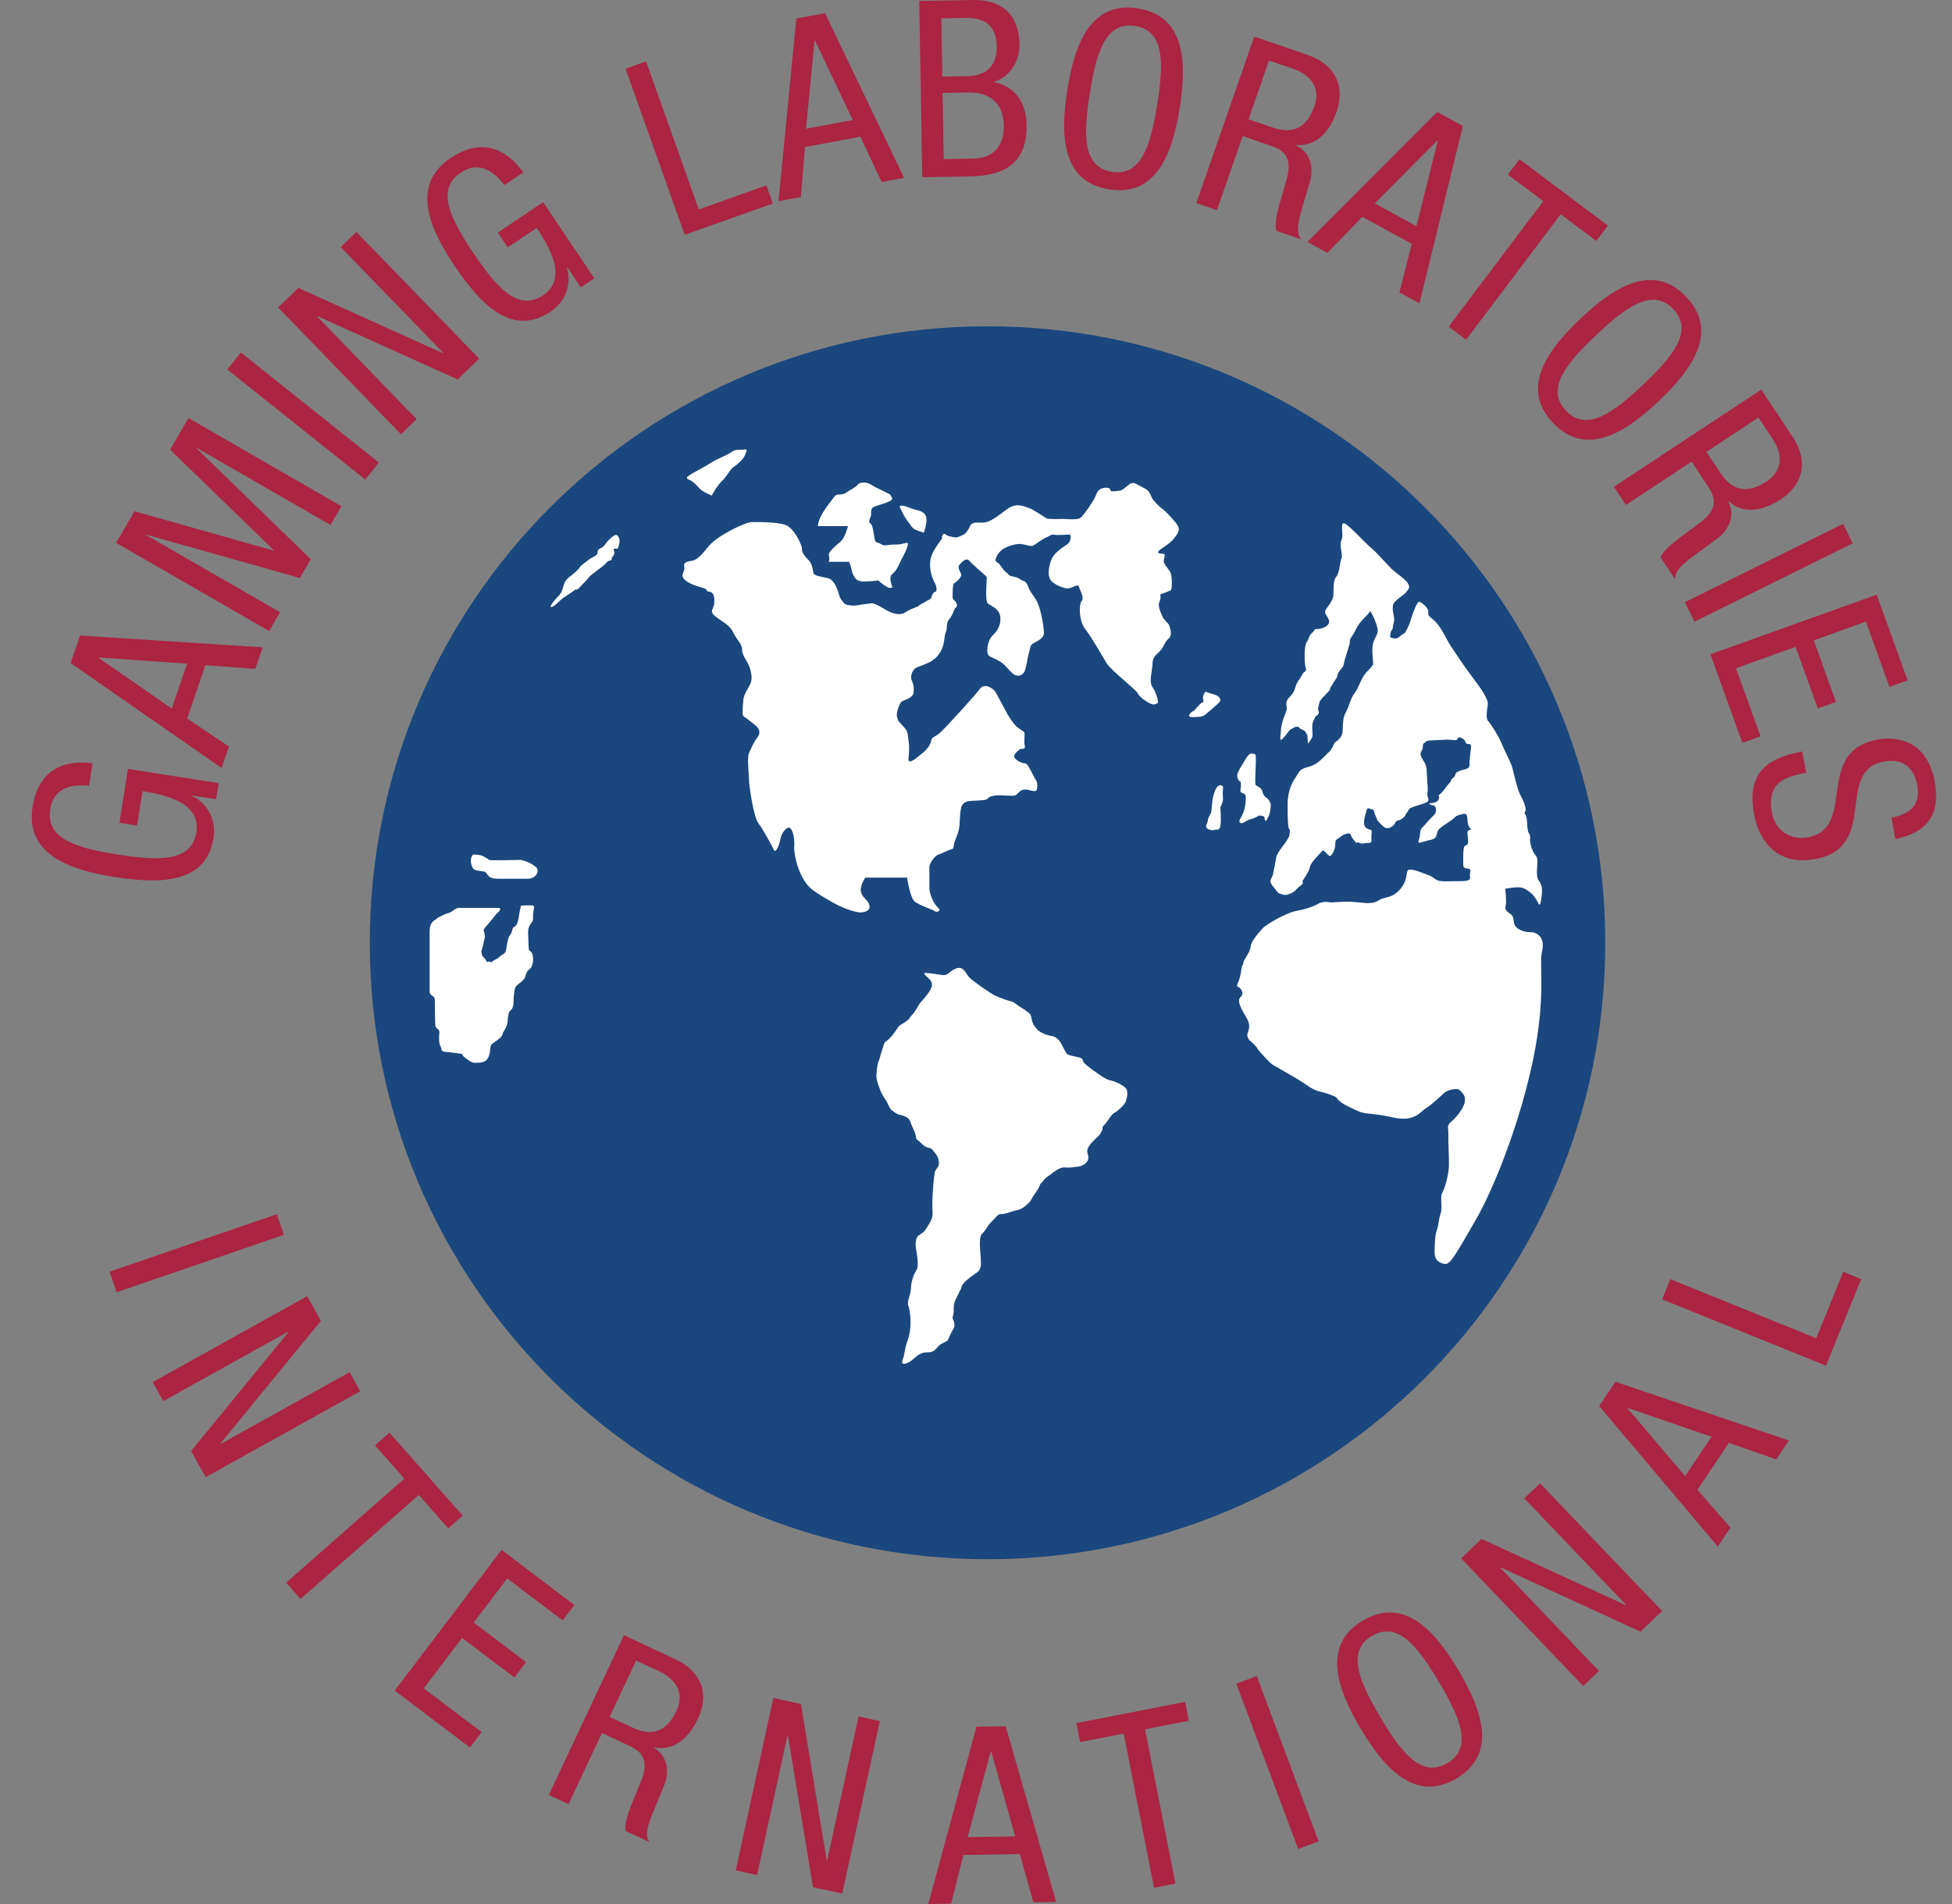<svg width="41" height="40" viewBox="0 0 41 40" fill="none" xmlns="http://www.w3.org/2000/svg">
<rect x="0" y="0" width="41" height="40" fill="#808080" stroke="none"/>
<path d="M20.742 32.756C27.908 32.756 33.717 26.958 33.717 19.806C33.717 12.653 27.908 6.855 20.742 6.855C13.576 6.855 7.767 12.653 7.767 19.806C7.767 26.958 13.576 32.756 20.742 32.756Z" fill="#1A477E"/>
<path d="M10.426 19.199C10.426 19.199 10.582 19.073 10.462 19.073C10.342 19.073 9.698 19.073 9.632 19.073C9.566 19.073 9.493 19.163 9.439 19.175C9.385 19.187 9.199 19.265 9.169 19.302C9.139 19.337 9.024 19.349 9.024 19.572C9.024 19.794 9.024 20.736 9.024 20.832C9.024 20.929 9.133 20.899 9.133 21.013C9.133 21.127 9.139 21.517 9.145 21.559C9.151 21.601 9.235 21.625 9.229 21.685C9.223 21.745 9.211 21.907 9.247 21.967C9.283 22.027 9.247 22.093 9.361 22.099C9.475 22.105 9.704 22.141 9.704 22.141C9.704 22.141 9.713 22.183 9.766 22.219C9.818 22.256 9.909 22.334 9.975 22.328C10.041 22.322 10.197 22.346 10.257 22.213C10.318 22.081 10.275 21.979 10.336 21.931C10.396 21.883 10.54 21.799 10.552 21.733C10.564 21.667 10.648 21.601 10.661 21.463C10.672 21.325 10.684 21.253 10.727 21.223C10.769 21.193 10.787 21.127 10.787 21.043C10.787 20.959 10.799 20.791 10.829 20.736C10.859 20.682 11.003 20.604 11.027 20.532C11.052 20.46 11.057 20.418 11.1 20.382C11.142 20.346 11.202 20.298 11.196 20.13C11.19 19.962 11.112 19.998 11.106 19.938C11.1 19.878 11.1 19.758 11.094 19.65C11.088 19.542 11.094 19.5 11.13 19.434C11.166 19.367 11.203 19.38 11.196 19.259C11.19 19.139 11.245 19.037 11.196 19.025C11.148 19.013 10.943 19.025 10.943 19.025C10.943 19.025 10.907 19.175 10.901 19.235C10.895 19.296 10.871 19.41 10.835 19.446C10.799 19.482 10.775 19.464 10.757 19.548C10.739 19.632 10.697 19.656 10.684 19.692C10.672 19.728 10.661 19.774 10.648 19.841C10.636 19.908 10.636 19.992 10.594 20.028C10.552 20.064 10.528 20.064 10.492 20.1C10.456 20.136 10.462 20.13 10.414 20.154C10.366 20.178 10.372 20.184 10.336 20.196C10.3 20.208 10.39 20.238 10.3 20.208C10.209 20.178 10.245 20.256 10.209 20.178C10.173 20.1 10.116 20.094 10.12 20.046C10.125 19.998 10.092 20.028 10.12 19.95C10.149 19.872 10.155 19.806 10.167 19.758C10.179 19.71 10.191 19.704 10.179 19.626C10.167 19.548 10.131 19.548 10.203 19.47C10.275 19.392 10.426 19.199 10.426 19.199Z" fill="white"/>
<path d="M10.185 18.311C10.27 18.389 10.245 18.461 10.474 18.461C10.703 18.461 11.003 18.461 11.094 18.461C11.184 18.461 11.28 18.395 11.292 18.311C11.304 18.227 11.244 18.209 11.19 18.167C11.136 18.125 10.985 18.065 10.925 18.065C10.865 18.065 10.293 18.083 10.275 18.065C10.257 18.047 10.164 17.993 10.12 17.975C10.077 17.957 9.975 17.951 9.951 17.951C9.927 17.951 9.89 17.999 9.89 18.077C9.89 18.155 9.921 18.245 9.963 18.269C10.005 18.293 10.185 18.311 10.185 18.311Z" fill="white"/>
<path d="M18.083 19.169C18.215 19.158 18.288 19.109 18.258 19.007C18.228 18.905 18.113 18.857 18.083 18.737C18.053 18.617 18.174 18.437 18.174 18.437H19.052C19.052 18.437 19.112 18.839 19.202 18.929C19.293 19.019 19.587 19.103 19.629 19.139C19.671 19.175 19.786 19.139 19.701 19.067C19.617 18.995 19.521 18.791 19.521 18.653C19.521 18.515 19.521 18.257 19.521 18.203C19.521 18.149 19.623 17.987 19.701 17.957C19.78 17.927 19.816 17.909 19.912 17.867C20.008 17.825 20.032 17.849 20.032 17.765C20.032 17.68 20.141 17.518 20.153 17.344C20.165 17.17 20.165 16.966 20.219 16.9C20.273 16.834 20.345 16.828 20.453 16.822C20.562 16.816 20.727 16.816 20.75 16.774C20.772 16.732 20.863 16.714 20.947 16.708C21.031 16.702 21.271 16.732 21.326 16.708C21.38 16.684 21.416 16.594 21.518 16.588C21.62 16.582 21.759 16.66 21.777 16.588C21.795 16.516 21.795 16.438 21.747 16.366C21.699 16.294 21.657 16.186 21.632 16.155C21.608 16.125 21.584 16.035 21.518 16.035C21.452 16.035 21.265 15.939 21.308 15.861C21.35 15.783 21.44 15.729 21.44 15.729C21.44 15.729 21.548 15.759 21.524 15.663C21.5 15.567 21.536 15.411 21.512 15.381C21.488 15.351 21.428 15.333 21.35 15.261C21.271 15.189 21.211 15.081 21.175 15.027C21.139 14.973 20.941 14.582 20.899 14.522C20.856 14.462 20.676 14.342 20.586 14.468C20.495 14.594 19.828 15.327 19.732 15.405C19.635 15.483 19.569 15.483 19.557 15.567C19.545 15.651 19.467 15.747 19.371 15.825C19.274 15.903 19.07 16.089 19.082 15.939C19.094 15.789 19.106 15.705 19.082 15.555C19.058 15.405 19.082 15.381 18.98 15.267C18.877 15.153 18.865 15.159 18.841 15.063C18.817 14.967 18.895 14.793 18.925 14.751C18.956 14.709 19.178 14.678 19.19 14.546C19.202 14.414 19.178 14.354 19.148 14.288C19.118 14.222 19.148 14.12 19.208 14.054C19.268 13.988 19.563 13.958 19.713 13.754C19.864 13.55 19.822 13.364 19.864 13.286C19.906 13.207 19.864 13.099 19.933 13.015C20.002 12.931 20.032 12.841 20.044 12.805C20.056 12.769 20.123 12.751 20.093 12.679C20.062 12.607 20.008 12.607 20.008 12.535C20.008 12.463 20.014 12.259 20.032 12.259C20.05 12.259 20.177 12.151 20.189 12.091C20.201 12.031 20.087 11.935 20.159 11.857C20.231 11.778 20.303 11.713 20.363 11.784C20.423 11.857 20.712 12.097 20.724 12.121C20.736 12.145 20.679 12.619 20.75 12.679C20.82 12.739 21.019 12.787 21.013 13.009C21.007 13.232 20.869 13.316 20.808 13.4C20.748 13.484 20.694 13.742 20.79 13.79C20.887 13.838 21.001 13.88 21.085 13.958C21.169 14.036 21.241 14.144 21.32 14.18C21.398 14.216 21.506 14.192 21.542 14.042C21.578 13.892 21.584 13.802 21.614 13.706C21.645 13.61 21.626 13.562 21.705 13.514C21.783 13.466 21.933 13.418 21.927 13.28C21.921 13.141 21.855 12.751 21.765 12.607C21.674 12.463 21.645 12.439 21.614 12.367C21.584 12.295 21.572 12.265 21.548 12.235C21.524 12.205 21.458 12.199 21.41 12.157C21.362 12.115 21.217 12.115 21.193 12.079C21.169 12.043 21.145 12.043 21.091 11.983C21.037 11.923 21.001 11.851 20.965 11.827C20.929 11.803 20.905 11.795 20.911 11.754C20.917 11.713 20.971 11.586 21.091 11.52C21.211 11.454 21.368 11.418 21.458 11.43C21.548 11.442 21.663 11.49 21.705 11.46C21.747 11.43 21.945 11.298 21.987 11.286C22.029 11.274 22.084 11.214 22.138 11.232C22.192 11.25 22.445 11.229 22.468 11.229C22.493 11.229 22.511 11.37 22.414 11.436C22.318 11.502 22.132 11.622 22.084 11.755C22.035 11.887 21.999 12.055 22.053 12.163C22.108 12.271 22.3 12.343 22.402 12.361C22.505 12.379 22.631 12.253 22.655 12.319C22.679 12.385 22.781 12.559 22.721 12.625C22.661 12.691 22.655 13.033 22.793 13.213C22.932 13.394 23.154 13.784 23.244 13.934C23.335 14.084 23.87 14.492 23.9 14.57C23.93 14.648 24.171 14.816 24.243 14.799C24.315 14.78 24.327 14.768 24.321 14.726C24.315 14.684 24.279 14.54 24.219 14.456C24.159 14.372 24.165 14.276 24.177 14.192C24.189 14.108 24.201 14.036 24.207 13.97C24.213 13.904 24.192 13.832 24.323 13.718C24.454 13.604 24.454 13.49 24.538 13.424C24.622 13.358 24.592 13.255 24.568 13.171C24.544 13.087 24.52 13.093 24.484 13.045C24.448 12.997 24.436 13.003 24.418 12.955C24.399 12.907 24.309 12.739 24.351 12.649C24.393 12.559 24.369 12.487 24.369 12.487C24.369 12.487 24.565 12.421 24.593 12.397C24.622 12.373 24.619 12.127 24.593 12.049C24.568 11.971 24.472 11.893 24.448 11.815C24.424 11.736 24.508 11.64 24.43 11.634C24.351 11.628 24.303 11.622 24.339 11.574C24.375 11.526 24.55 11.442 24.64 11.334C24.73 11.226 24.778 11.154 24.754 11.076C24.73 10.998 24.496 10.752 24.424 10.698C24.351 10.644 24.243 10.542 24.201 10.47C24.159 10.398 24.159 10.313 24.02 10.248C23.882 10.181 23.822 10.121 23.75 10.157C23.678 10.194 23.587 10.302 23.521 10.307C23.455 10.313 23.329 10.344 23.323 10.296C23.317 10.248 23.25 10.236 23.166 10.254C23.082 10.271 23.034 10.35 23.01 10.422C22.986 10.494 22.781 10.806 22.703 10.872C22.625 10.938 22.348 10.896 22.294 10.902C22.24 10.908 22.011 10.902 21.993 10.896C21.975 10.89 21.699 10.698 21.614 10.674C21.53 10.65 21.362 10.542 21.151 10.698C20.941 10.854 20.778 10.986 20.634 10.98C20.489 10.974 20.405 10.974 20.375 11.052C20.345 11.13 20.291 11.19 20.273 11.208C20.255 11.226 20.117 11.298 20.068 11.292C20.02 11.286 19.906 11.256 19.906 11.256C19.906 11.256 19.846 11.208 19.822 11.214C19.798 11.22 19.78 11.28 19.786 11.304C19.792 11.328 19.587 11.544 19.545 11.748C19.503 11.953 19.593 12.175 19.635 12.247C19.677 12.319 19.677 12.415 19.659 12.427C19.641 12.439 19.629 12.421 19.593 12.475C19.557 12.529 19.581 12.553 19.539 12.583C19.497 12.613 19.491 12.607 19.443 12.637C19.395 12.667 19.437 12.643 19.347 12.691C19.256 12.739 19.365 12.709 19.178 12.781C18.992 12.853 19.01 12.907 18.865 12.901C18.721 12.895 18.577 12.793 18.492 12.745C18.408 12.697 18.324 12.667 18.306 12.673C18.288 12.679 18.101 12.697 18.017 12.715C17.933 12.733 17.765 12.715 17.735 12.679C17.704 12.643 17.65 12.583 17.632 12.523C17.614 12.463 17.548 12.181 17.386 12.145C17.223 12.109 17.097 12.097 17.085 12.037C17.073 11.977 17.061 11.845 16.989 11.773C16.916 11.7 16.838 11.61 16.844 11.532C16.85 11.454 16.682 11.106 16.513 11.034C16.345 10.962 15.906 10.968 15.786 10.968C15.665 10.968 15.07 11.244 14.877 11.484C14.685 11.725 14.631 11.748 14.564 11.773C14.498 11.796 14.342 11.784 14.372 11.905C14.402 12.025 14.246 12.079 14.414 12.205C14.582 12.331 14.841 12.343 14.847 12.403C14.853 12.463 14.992 12.367 15.004 12.595C15.016 12.823 14.865 12.823 15.034 12.955C15.202 13.087 15.322 13.123 15.4 13.286C15.479 13.448 15.593 13.538 15.587 13.646C15.581 13.754 15.695 13.898 15.725 13.97C15.755 14.042 15.804 14.18 15.78 14.306C15.755 14.432 15.623 14.546 15.611 14.72C15.599 14.895 15.581 15.027 15.623 15.051C15.665 15.075 15.743 15.141 15.858 15.231C15.972 15.321 15.972 15.411 15.906 15.495C15.84 15.579 15.774 15.723 15.731 15.825C15.689 15.927 15.731 16.233 15.731 16.366C15.731 16.498 15.828 17.164 15.93 17.296C16.032 17.428 16.213 17.77 16.255 17.855C16.297 17.939 16.375 17.741 16.393 17.62C16.411 17.5 16.537 17.344 16.598 17.398C16.658 17.452 16.694 17.626 16.682 17.788C16.67 17.951 16.784 18.503 17.091 18.713C17.398 18.923 17.656 19.049 17.753 19.085C17.849 19.121 18.017 19.175 18.083 19.169Z" fill="white"/>
<path d="M18.745 12.331C18.745 12.331 18.649 12.127 18.745 12.055C18.841 11.983 18.883 11.851 18.938 11.748C18.992 11.646 19.052 11.526 19.064 11.466C19.076 11.406 19.082 11.388 18.98 11.418C18.877 11.448 18.805 11.436 18.724 11.442C18.643 11.448 18.571 11.478 18.504 11.43C18.438 11.382 18.384 11.43 18.366 11.298C18.348 11.166 18.33 11.082 18.312 11.034C18.294 10.986 18.222 10.998 18.276 10.884C18.33 10.77 18.252 10.692 18.366 10.644C18.48 10.596 18.799 10.53 18.733 10.452C18.667 10.374 18.787 10.428 18.511 10.296C18.234 10.164 18.312 10.172 18.216 10.147C18.119 10.121 18.035 10.151 18.017 10.181C17.999 10.211 17.921 10.259 17.855 10.296C17.789 10.332 17.759 10.374 17.68 10.386C17.602 10.398 17.578 10.362 17.506 10.458C17.434 10.554 17.331 10.68 17.259 10.812C17.187 10.944 17.169 11.052 17.187 11.052C17.205 11.052 17.813 11.052 17.813 11.052C17.813 11.052 17.747 11.28 17.68 11.352C17.614 11.424 17.386 11.58 17.41 11.671C17.434 11.761 17.404 11.803 17.404 11.803H17.831C17.831 11.803 17.849 11.827 17.873 11.905C17.897 11.983 17.885 12.037 17.963 12.145C18.041 12.253 18.222 12.205 18.252 12.211C18.282 12.217 18.444 12.193 18.444 12.193C18.444 12.193 18.547 12.283 18.631 12.331C18.715 12.379 18.745 12.331 18.745 12.331Z" fill="white"/>
<path d="M19.407 11.19C19.407 11.16 19.479 10.992 19.455 10.872C19.431 10.752 19.311 10.728 19.232 10.71C19.154 10.692 19.034 10.632 18.974 10.626C18.913 10.62 18.877 10.614 18.913 10.686C18.95 10.758 19.017 10.896 19.07 10.956C19.124 11.016 19.148 11.094 19.232 11.13C19.317 11.166 19.407 11.19 19.407 11.19Z" fill="white"/>
<path d="M14.949 10.41C14.949 10.41 15.058 10.206 15.166 10.103C15.274 10.001 15.322 9.869 15.413 9.809C15.503 9.749 15.623 9.629 15.635 9.587C15.647 9.545 15.731 9.425 15.635 9.443C15.539 9.461 15.467 9.425 15.364 9.497C15.262 9.569 15.058 9.641 14.949 9.713C14.841 9.785 14.564 9.929 14.51 9.965C14.456 10.001 14.384 10.043 14.462 10.073C14.54 10.103 14.619 10.175 14.685 10.254C14.751 10.332 14.949 10.41 14.949 10.41Z" fill="white"/>
<path d="M12.976 11.526C13 11.46 13.018 11.388 13.012 11.34C13.006 11.292 12.97 11.215 12.91 11.245C12.85 11.274 12.754 11.376 12.742 11.394C12.73 11.412 12.682 11.484 12.646 11.502C12.609 11.52 12.561 11.538 12.555 11.58C12.549 11.622 12.555 11.64 12.525 11.659C12.495 11.677 12.525 11.671 12.441 11.713C12.357 11.755 12.393 11.742 12.333 11.784C12.273 11.827 12.279 11.827 12.225 11.869C12.17 11.911 12.218 11.887 12.116 11.989C12.014 12.091 11.912 12.145 11.894 12.187C11.876 12.229 11.876 12.175 11.834 12.313C11.791 12.451 11.791 12.457 11.695 12.559C11.599 12.661 11.515 12.787 11.605 12.745C11.695 12.703 11.743 12.619 11.851 12.547C11.96 12.475 12.026 12.433 12.08 12.391C12.134 12.349 12.068 12.451 12.194 12.319C12.321 12.187 12.242 12.271 12.321 12.187C12.399 12.103 12.321 12.157 12.465 12.043C12.609 11.929 12.525 12.001 12.639 11.911C12.754 11.821 12.724 11.821 12.772 11.79C12.82 11.761 12.826 11.797 12.85 11.742C12.874 11.688 12.796 11.784 12.874 11.688C12.952 11.592 12.844 11.526 12.91 11.526C12.976 11.526 12.976 11.526 12.976 11.526Z" fill="white"/>
<path d="M25.079 14.931C25.103 14.901 25.181 14.816 25.218 14.78C25.254 14.745 25.296 14.768 25.272 14.703C25.248 14.636 25.308 14.51 25.338 14.534C25.368 14.558 25.506 14.582 25.56 14.612C25.615 14.642 25.663 14.703 25.609 14.757C25.554 14.81 25.374 14.967 25.314 15.015C25.254 15.063 25.145 15.063 25.121 15.063C25.097 15.063 24.953 15.081 24.977 15.021C25.001 14.961 25.079 14.931 25.079 14.931Z" fill="white"/>
<path d="M25.632 16.966C25.669 16.876 25.693 16.834 25.687 16.762C25.681 16.69 25.683 16.612 25.688 16.558C25.693 16.504 25.651 16.486 25.602 16.504C25.554 16.522 25.512 16.611 25.482 16.731C25.452 16.852 25.452 17.038 25.434 17.08C25.416 17.122 25.374 17.176 25.368 17.242C25.362 17.308 25.308 17.35 25.344 17.392C25.38 17.434 25.471 17.452 25.51 17.434C25.548 17.416 25.608 17.464 25.632 17.356C25.657 17.248 25.632 16.966 25.632 16.966Z" fill="white"/>
<path d="M26.03 16.408C26.012 16.396 25.976 16.323 25.988 16.276C26 16.227 26.042 16.137 26.096 16.059C26.15 15.981 26.216 15.813 26.3 15.831C26.384 15.849 26.372 15.837 26.378 15.939C26.384 16.041 26.348 16.484 26.378 16.497C26.409 16.51 26.421 16.522 26.475 16.558C26.529 16.594 26.505 16.696 26.589 16.75C26.673 16.804 26.691 16.9 26.691 16.9C26.691 16.966 26.679 17.086 26.643 17.152C26.607 17.218 26.595 17.272 26.571 17.23C26.547 17.188 26.583 17.158 26.529 17.146C26.475 17.134 26.457 17.122 26.421 17.146C26.384 17.17 26.312 17.2 26.258 17.212C26.204 17.224 26.144 17.278 26.096 17.29C26.048 17.302 26.006 17.266 26.054 17.194C26.102 17.122 26.15 16.984 26.156 16.912C26.162 16.84 26.18 16.72 26.15 16.69C26.12 16.66 26.036 16.66 26.054 16.594C26.072 16.528 26.06 16.426 26.06 16.426L26.03 16.408Z" fill="white"/>
<path d="M27.046 16.918C27.04 16.57 27.179 16.384 27.227 16.311C27.275 16.239 27.299 16.161 27.431 16.125C27.564 16.089 27.6 16.071 27.678 16.017C27.756 15.963 27.876 15.831 27.924 15.789C27.973 15.747 28.021 15.621 28.033 15.603C28.045 15.585 28.195 15.519 28.201 15.357C28.207 15.195 28.207 15.069 28.267 14.967C28.328 14.865 28.364 14.672 28.454 14.558C28.544 14.444 28.592 14.24 28.688 14.138C28.785 14.036 28.827 13.994 28.839 13.958C28.851 13.922 28.803 13.652 28.839 13.52C28.875 13.388 28.911 13.388 28.935 13.28C28.959 13.171 28.815 12.883 28.791 12.853C28.767 12.823 28.809 12.829 28.682 12.955C28.556 13.081 28.526 13.129 28.466 13.249C28.406 13.37 28.346 13.412 28.352 13.478C28.358 13.544 28.243 13.832 28.231 13.922C28.219 14.012 28.201 14.006 28.135 14.096C28.069 14.186 28.117 14.186 28.051 14.276C27.985 14.366 27.979 14.402 27.948 14.438C27.918 14.474 27.967 14.462 27.9 14.531C27.834 14.6 27.78 14.658 27.78 14.658L27.72 14.732C27.72 14.732 27.696 14.844 27.684 14.878C27.672 14.913 27.732 14.961 27.678 15.015C27.624 15.069 27.648 15.009 27.588 15.141C27.527 15.273 27.6 15.435 27.552 15.507C27.503 15.579 27.467 15.675 27.467 15.555C27.467 15.435 27.449 15.423 27.419 15.375C27.389 15.327 27.323 15.327 27.305 15.303C27.287 15.279 27.281 15.267 27.233 15.267C27.185 15.267 27.082 15.345 27.082 15.345C27.082 15.345 26.938 15.543 26.908 15.543C26.878 15.543 26.896 15.465 26.908 15.309C26.92 15.153 27.022 14.937 27.028 14.907C27.034 14.877 26.992 14.757 27.052 14.684C27.112 14.612 27.179 14.558 27.209 14.438C27.239 14.318 27.305 14.27 27.347 14.18C27.389 14.09 27.455 14.12 27.425 14.03C27.395 13.94 27.389 13.568 27.443 13.496C27.497 13.424 27.485 13.358 27.564 13.291C27.642 13.226 27.57 13.22 27.684 13.213C27.798 13.207 27.935 13.141 27.915 13.039C27.894 12.937 27.798 12.895 27.846 12.811C27.894 12.727 27.967 12.655 27.997 12.559C28.027 12.463 27.979 12.223 28.063 12.121C28.147 12.019 28.141 11.79 28.177 11.73C28.213 11.671 28.123 11.454 28.177 11.346C28.231 11.238 28.135 10.95 28.243 10.998C28.352 11.046 28.67 11.406 28.797 11.508C28.923 11.61 29.158 11.893 29.278 11.995C29.398 12.097 29.657 12.253 29.585 12.373C29.512 12.493 29.416 12.529 29.35 12.595C29.284 12.661 29.266 12.655 29.254 12.751C29.242 12.847 29.302 12.991 29.278 13.063C29.254 13.135 29.26 13.22 29.236 13.232C29.212 13.243 29.182 13.394 29.212 13.394C29.242 13.394 29.314 13.454 29.41 13.364C29.506 13.274 29.488 13.352 29.549 13.226C29.609 13.099 29.597 13.135 29.639 12.997C29.681 12.859 29.765 12.649 29.801 12.643C29.837 12.637 29.994 12.751 30 12.841C30.006 12.931 29.97 12.907 30.114 13.027C30.258 13.147 30.379 13.424 30.439 13.52C30.499 13.616 30.788 14.048 30.932 14.234C31.076 14.42 31.269 14.69 31.251 14.798C31.233 14.907 31.205 15.099 31.252 15.141C31.299 15.183 31.48 15.471 31.522 15.579C31.564 15.687 31.732 16.023 31.756 16.095C31.78 16.167 31.864 16.582 31.937 16.708C32.009 16.834 32.045 16.948 32.045 17.014C32.045 17.08 31.997 17.038 32.045 17.128C32.093 17.218 32.063 17.428 32.111 17.5C32.159 17.572 32.129 17.62 32.141 17.692C32.153 17.765 32.183 17.879 32.231 17.939C32.28 17.999 32.298 18.029 32.292 18.131C32.286 18.233 32.261 18.431 32.322 18.503C32.382 18.575 32.394 18.659 32.388 18.749C32.382 18.839 32.358 19.055 32.322 18.995C32.286 18.935 32.243 18.827 32.141 18.749C32.039 18.671 32.033 18.671 31.955 18.647C31.877 18.623 31.618 18.671 31.618 18.671C31.618 18.671 31.642 18.944 31.63 19.006C31.618 19.067 31.6 19.11 31.684 19.17C31.768 19.23 31.78 19.241 31.792 19.331C31.804 19.422 31.804 19.422 31.84 19.47C31.877 19.518 31.997 19.584 32.147 19.584C32.298 19.584 32.457 19.704 32.389 19.986C32.322 20.268 32.478 20.911 32.207 22.232C31.937 23.552 31.389 24.951 30.992 25.636C30.595 26.32 30.463 26.572 30.349 26.554C30.234 26.536 30.126 26.476 30.132 26.29C30.138 26.104 30.138 25.954 30.18 25.84C30.222 25.726 30.21 25.642 30.258 25.498C30.306 25.354 30.24 25.155 30.294 25.059C30.349 24.963 30.427 24.681 30.433 24.501C30.439 24.321 30.415 23.937 30.421 23.828C30.427 23.72 30.379 23.648 30.469 23.576C30.559 23.504 30.728 23.318 30.764 23.162C30.8 23.006 30.698 22.946 30.655 22.898C30.613 22.85 30.403 22.898 30.337 22.958C30.27 23.018 30.078 23.204 29.958 23.276C29.837 23.348 29.723 23.582 29.248 23.474C28.773 23.366 28.694 23.426 28.496 23.33C28.297 23.234 28.207 23.198 28.123 23.12C28.039 23.042 28.117 23.06 27.918 22.988C27.72 22.916 27.678 22.958 27.437 22.79C27.197 22.622 26.77 22.4 26.709 22.352C26.649 22.303 26.457 22.093 26.433 22.063C26.409 22.033 26.415 22.015 26.33 21.931C26.246 21.847 26.24 21.877 26.204 21.781C26.168 21.685 26.318 21.601 26.174 21.367C26.03 21.133 26 21.019 26.042 20.965C26.084 20.911 26.126 20.881 26.066 20.785C26.006 20.688 25.945 20.779 26.012 20.622C26.078 20.466 26.06 20.34 26.102 20.268C26.144 20.196 26.078 20.262 26.162 20.124C26.246 19.986 26.228 20.016 26.258 19.932C26.288 19.848 26.25 19.86 26.338 19.728C26.427 19.596 26.469 19.572 26.517 19.506C26.565 19.44 27.004 19.175 27.245 19.133C27.485 19.091 27.66 19.007 27.696 18.983C27.732 18.959 27.84 18.935 27.912 18.953C27.985 18.971 28.183 18.929 28.424 18.947C28.664 18.965 28.815 19.007 28.953 18.917C29.091 18.827 29.242 18.887 29.422 18.665C29.603 18.443 29.5 18.269 29.615 18.269C29.729 18.269 29.825 18.323 30 18.383C30.174 18.443 30.108 18.527 30.415 18.515C30.722 18.503 30.896 18.539 30.878 18.419C30.86 18.299 30.914 18.281 30.86 18.257C30.806 18.233 30.734 18.263 30.734 18.161C30.734 18.059 30.728 17.825 30.758 17.782C30.788 17.741 30.842 17.776 30.836 17.65C30.83 17.524 30.8 17.46 30.854 17.441C30.908 17.422 30.908 17.422 30.908 17.422C30.908 17.422 30.86 17.398 30.836 17.32C30.812 17.242 30.842 17.074 30.746 17.098C30.649 17.122 30.607 17.122 30.559 17.17C30.511 17.218 30.541 17.188 30.451 17.254C30.361 17.32 30.325 17.332 30.234 17.41C30.144 17.488 30.228 17.608 30.048 17.644C29.867 17.68 29.759 17.759 29.801 17.644C29.843 17.53 29.813 17.44 29.867 17.392C29.922 17.344 29.97 17.272 30.054 17.188C30.138 17.104 30.162 17.092 30.162 17.014C30.162 16.936 30.114 16.912 30.096 16.918C30.078 16.924 29.994 16.876 30.018 16.876C30.042 16.876 30.198 16.876 30.222 16.78C30.246 16.684 30.174 16.744 30.246 16.684C30.319 16.624 30.385 16.51 30.445 16.45C30.505 16.39 30.445 16.402 30.523 16.342C30.601 16.282 30.529 16.245 30.649 16.198C30.77 16.149 30.872 16.173 30.866 16.053C30.86 15.933 30.908 15.711 30.896 15.657C30.884 15.603 30.8 15.663 30.782 15.591C30.764 15.519 30.655 15.477 30.631 15.495C30.607 15.513 30.637 15.555 30.541 15.549C30.445 15.543 30.421 15.531 30.3 15.543C30.18 15.555 29.97 15.543 29.952 15.579C29.934 15.615 29.879 15.597 29.886 15.687C29.892 15.777 29.789 15.789 29.867 15.927C29.946 16.065 29.964 16.071 29.97 16.258C29.976 16.444 30 16.564 29.982 16.666C29.964 16.768 30.084 16.822 29.898 16.882C29.711 16.942 29.705 16.942 29.639 16.969C29.573 16.996 29.585 17.044 29.549 17.074C29.512 17.104 29.543 17.134 29.446 17.2C29.35 17.266 29.338 17.211 29.302 17.293C29.266 17.374 29.14 17.428 29.079 17.38C29.019 17.332 28.995 17.308 28.953 17.26C28.911 17.212 28.947 17.26 28.893 17.14C28.839 17.02 28.869 17.008 28.815 17.002C28.761 16.996 28.718 16.942 28.701 17.032C28.682 17.122 28.604 17.308 28.688 17.386C28.773 17.464 28.827 17.392 28.809 17.512C28.791 17.632 28.845 17.716 28.736 17.71C28.628 17.704 28.64 17.747 28.544 17.704C28.448 17.662 28.55 17.776 28.448 17.662C28.346 17.548 28.394 17.494 28.297 17.512C28.201 17.53 28.159 17.584 28.111 17.614C28.063 17.644 28.045 17.644 28.045 17.747C28.045 17.849 27.967 17.999 27.924 17.981C27.882 17.963 27.798 17.831 27.768 17.879C27.738 17.927 27.534 18.107 27.515 18.209C27.497 18.311 27.395 18.449 27.365 18.497C27.335 18.545 27.413 18.539 27.311 18.611C27.209 18.683 27.233 18.715 27.1 18.774C26.968 18.833 26.914 18.775 26.878 18.774C26.842 18.773 26.788 18.677 26.745 18.629C26.703 18.581 26.673 18.527 26.691 18.479C26.709 18.431 26.733 18.413 26.745 18.335C26.758 18.257 26.782 18.155 26.794 18.077C26.806 17.999 26.806 17.981 26.854 17.903C26.902 17.825 27.076 17.614 27.082 17.548C27.088 17.482 27.112 17.446 27.076 17.416C27.04 17.386 27.046 16.918 27.046 16.918Z" fill="white"/>
<path d="M22.595 24.513C22.745 24.513 22.866 24.417 22.86 24.315C22.854 24.213 22.805 24.195 22.866 24.093C22.926 23.991 22.992 23.949 23.022 23.913C23.052 23.877 23.082 23.877 23.136 23.774C23.19 23.672 23.112 23.72 23.202 23.624C23.293 23.528 23.341 23.408 23.407 23.378C23.473 23.348 23.623 23.204 23.642 23.15C23.66 23.096 23.714 22.928 23.642 22.856C23.569 22.784 23.413 22.718 23.359 22.706C23.305 22.694 23.25 22.688 23.088 22.574C22.926 22.46 22.92 22.46 22.805 22.363C22.691 22.267 22.799 22.244 22.637 22.207C22.475 22.171 22.445 22.171 22.408 22.135C22.372 22.099 22.318 21.967 22.276 21.901C22.234 21.835 22.174 21.775 22.084 21.763C21.993 21.751 21.843 21.691 21.789 21.631C21.735 21.571 21.687 21.511 21.669 21.409C21.651 21.307 21.645 21.307 21.56 21.241C21.476 21.175 21.41 21.151 21.338 21.091C21.265 21.031 21.199 21.031 21.115 21.001C21.031 20.971 20.971 20.947 20.892 20.911C20.814 20.875 20.423 20.604 20.357 20.532C20.291 20.46 20.243 20.298 20.099 20.34C19.954 20.382 19.924 20.502 19.792 20.484C19.659 20.466 19.389 20.412 19.413 20.46C19.437 20.508 19.587 20.586 19.575 20.7C19.563 20.814 19.383 21.007 19.335 21.061C19.286 21.115 19.238 21.241 19.154 21.325C19.07 21.409 19.148 21.379 18.998 21.481C18.847 21.583 18.925 21.493 18.805 21.667C18.685 21.841 18.619 21.865 18.589 21.895C18.559 21.925 18.559 21.979 18.523 22.075C18.486 22.171 18.492 22.207 18.456 22.291C18.42 22.376 18.414 22.508 18.408 22.604C18.402 22.7 18.511 22.988 18.583 23.078C18.655 23.168 18.667 23.282 18.745 23.336C18.823 23.39 18.853 23.408 18.871 23.414C18.889 23.42 19.082 23.444 19.118 23.558C19.154 23.672 19.232 23.799 19.238 23.877C19.244 23.955 19.268 23.937 19.323 23.991C19.377 24.045 19.401 24.069 19.461 24.099C19.521 24.129 19.533 24.093 19.599 24.171C19.665 24.249 19.707 24.303 19.72 24.405C19.732 24.507 19.683 24.531 19.647 24.591C19.611 24.651 19.569 25.282 19.587 25.444C19.605 25.606 19.521 25.696 19.455 25.81C19.389 25.924 19.305 25.924 19.268 25.984C19.232 26.044 19.244 26.062 19.232 26.128C19.22 26.194 19.317 26.548 19.256 26.668C19.196 26.788 19.208 26.734 19.166 26.872C19.124 27.011 19.142 27.047 19.124 27.143C19.106 27.239 19.07 27.311 19.07 27.377C19.07 27.443 19.118 27.473 19.124 27.749C19.13 28.025 19.064 28.151 19.04 28.229C19.016 28.308 18.998 28.422 18.986 28.482C18.974 28.542 18.889 28.686 19.028 28.644C19.166 28.602 19.22 28.488 19.347 28.434C19.473 28.38 19.545 28.452 19.647 28.349C19.75 28.247 19.701 28.271 19.822 28.205C19.942 28.139 19.882 28.199 19.954 28.049C20.026 27.899 20.056 27.905 20.044 27.803C20.032 27.701 19.99 27.731 20.02 27.629C20.05 27.527 20.008 27.443 20.068 27.311C20.129 27.179 20.159 27.125 20.183 27.077C20.207 27.029 20.177 26.993 20.351 26.855C20.526 26.716 20.568 26.734 20.598 26.608C20.628 26.482 20.526 26.014 20.628 25.918C20.73 25.822 20.724 25.762 20.832 25.66C20.941 25.558 20.947 25.504 21.043 25.504C21.139 25.504 21.229 25.45 21.35 25.426C21.47 25.402 21.524 25.348 21.596 25.282C21.669 25.215 21.669 25.173 21.717 25.107C21.765 25.041 21.711 25.113 21.789 24.999C21.867 24.885 21.819 24.903 21.879 24.843C21.939 24.783 21.909 24.783 22.029 24.699C22.15 24.615 22.258 24.513 22.372 24.525C22.487 24.537 22.595 24.513 22.595 24.513Z" fill="white"/>
<path d="M1.869 16.508C1.481 16.468 1.125 16.558 1.054 17.004C0.955 17.63 1.63 17.82 2.478 17.953C3.325 18.086 4.026 18.112 4.124 17.487C4.223 16.862 3.481 16.698 2.993 16.621L2.879 17.344L2.509 17.286L2.688 16.153L4.593 16.453L4.539 16.791L4.041 16.713L4.04 16.723C4.337 16.87 4.548 17.202 4.485 17.602C4.334 18.555 3.389 18.579 2.403 18.424C1.479 18.279 0.525 17.956 0.685 16.946C0.85 15.896 1.753 16.011 1.944 16.036L1.869 16.508Z" fill="#AB2442"/>
<path d="M1.485 13.931L1.682 13.351L5.517 13.6L5.363 14.051L4.313 13.975L3.932 15.095L4.808 15.682L4.654 16.134L1.485 13.931ZM3.608 14.886L3.929 13.943L2.079 13.814L2.075 13.824L3.608 14.886Z" fill="#AB2442"/>
<path d="M2.44 11.405L2.825 10.74L5.744 11.566L5.749 11.557L3.573 9.447L3.958 8.782L7.171 10.634L6.943 11.029L4.134 9.41L4.129 9.419L6.527 11.748L6.298 12.143L3.079 11.234L3.074 11.243L5.882 12.862L5.654 13.257L2.44 11.405Z" fill="#AB2442"/>
<path d="M4.773 7.762L5.059 7.405L7.957 9.717L7.672 10.074L4.773 7.762Z" fill="#AB2442"/>
<path d="M5.841 6.459L6.267 6.048L9.302 7.42L9.31 7.413L7.157 5.19L7.486 4.873L10.065 7.535L9.613 7.972L6.669 6.642L6.662 6.649L8.75 8.805L8.421 9.122L5.841 6.459Z" fill="#AB2442"/>
<path d="M10.593 3.888C10.358 3.577 10.049 3.378 9.674 3.629C9.147 3.982 9.466 4.605 9.944 5.316C10.421 6.027 10.878 6.558 11.405 6.205C11.931 5.853 11.547 5.198 11.273 4.789L10.664 5.196L10.456 4.886L11.409 4.247L12.483 5.846L12.198 6.036L11.918 5.619L11.909 5.624C12.004 5.942 11.902 6.322 11.566 6.547C10.763 7.085 10.102 6.409 9.546 5.582C9.025 4.806 8.615 3.888 9.465 3.319C10.35 2.727 10.878 3.466 10.99 3.623L10.593 3.888Z" fill="#AB2442"/>
<path d="M13.139 1.443L13.57 1.29L14.677 4.399L16.097 3.895L16.233 4.276L14.381 4.933L13.139 1.443Z" fill="#AB2442"/>
<path d="M16.726 0.389L17.329 0.277L18.989 3.736L18.518 3.824L18.072 2.872L16.907 3.089L16.822 4.139L16.352 4.226L16.726 0.389ZM16.93 2.704L17.911 2.522L17.118 0.849L17.108 0.851L16.93 2.704Z" fill="#AB2442"/>
<path d="M19.308 0.02L20.446 0C20.929 -0.008 21.401 0.212 21.413 0.933C21.419 1.27 21.222 1.611 20.886 1.715L20.886 1.726C21.345 1.827 21.554 2.171 21.562 2.627C21.575 3.379 21.154 3.693 20.38 3.706L19.371 3.723L19.308 0.02ZM19.793 1.609L20.317 1.6C20.51 1.597 20.945 1.543 20.936 0.972C20.929 0.589 20.733 0.369 20.286 0.377L19.771 0.385L19.793 1.609ZM19.822 3.342L20.446 3.331C20.929 3.323 21.09 2.993 21.084 2.635C21.075 2.127 20.744 1.936 20.344 1.942L19.798 1.952L19.822 3.342Z" fill="#AB2442"/>
<path d="M24.779 2.264C24.633 3.186 24.308 4.138 23.297 3.978C22.285 3.818 22.271 2.813 22.418 1.891C22.564 0.968 22.889 0.016 23.9 0.176C24.911 0.336 24.925 1.342 24.779 2.264ZM22.89 1.965C22.756 2.811 22.729 3.51 23.355 3.609C23.981 3.708 24.172 3.035 24.307 2.189C24.441 1.344 24.468 0.644 23.841 0.545C23.215 0.446 23.024 1.12 22.89 1.965Z" fill="#AB2442"/>
<path d="M26.345 0.767L27.479 1.16C28.029 1.351 28.265 1.795 28.073 2.349C27.94 2.731 27.668 3.087 27.226 3.044L27.223 3.054C27.515 3.193 27.6 3.503 27.516 3.809L27.337 4.417C27.222 4.811 27.252 4.931 27.333 5.03L26.812 4.85C26.764 4.751 26.82 4.479 26.87 4.304L27.03 3.75C27.163 3.258 26.908 3.137 26.687 3.06L26.102 2.858L25.56 4.416L25.128 4.266L26.345 0.767ZM26.225 2.505L26.652 2.653C26.908 2.741 27.374 2.903 27.609 2.227C27.729 1.884 27.573 1.588 27.17 1.449L26.655 1.27L26.225 2.505Z" fill="#AB2442"/>
<path d="M30.189 2.352L30.726 2.647L29.814 6.372L29.394 6.143L29.653 5.124L28.614 4.554L27.882 5.313L27.463 5.083L30.189 2.352ZM28.876 4.272L29.751 4.752L30.2 2.956L30.191 2.951L28.876 4.272Z" fill="#AB2442"/>
<path d="M30.794 7.137L30.428 6.863L32.415 4.226L31.672 3.668L31.915 3.345L33.772 4.739L33.528 5.062L32.781 4.501L30.794 7.137Z" fill="#AB2442"/>
<path d="M34.841 8.426C34.163 9.068 33.325 9.626 32.62 8.885C31.915 8.144 32.517 7.338 33.196 6.695C33.874 6.052 34.712 5.494 35.417 6.236C36.122 6.977 35.52 7.783 34.841 8.426ZM33.525 7.041C32.903 7.63 32.455 8.169 32.891 8.628C33.328 9.087 33.89 8.669 34.512 8.08C35.134 7.49 35.582 6.952 35.145 6.493C34.709 6.034 34.147 6.452 33.525 7.041Z" fill="#AB2442"/>
<path d="M36.995 8.185L37.657 9.185C37.978 9.669 37.895 10.165 37.405 10.489C37.067 10.712 36.634 10.83 36.309 10.528L36.301 10.533C36.448 10.822 36.327 11.119 36.074 11.311L35.562 11.686C35.231 11.929 35.182 12.043 35.186 12.171L34.882 11.712C34.904 11.604 35.114 11.422 35.26 11.313L35.724 10.97C36.129 10.659 36 10.408 35.871 10.214L35.53 9.699L34.151 10.608L33.899 10.227L36.995 8.185ZM35.842 9.493L36.091 9.869C36.24 10.094 36.513 10.505 37.111 10.111C37.414 9.91 37.471 9.581 37.236 9.226L36.935 8.772L35.842 9.493Z" fill="#AB2442"/>
<path d="M38.712 11.005L38.915 11.414L35.591 13.06L35.388 12.652L38.712 11.005Z" fill="#AB2442"/>
<path d="M39.418 12.493L40.067 14.294L39.686 14.431L39.192 13.059L38.096 13.453L38.562 14.746L38.181 14.883L37.715 13.589L36.463 14.039L36.978 15.469L36.597 15.606L35.926 13.746L39.418 12.493Z" fill="#AB2442"/>
<path d="M39.727 17.178C40.11 17.106 40.35 16.919 40.269 16.491C40.199 16.113 39.952 15.927 39.564 16C38.537 16.192 39.473 17.795 38.139 18.045C37.296 18.202 36.941 17.63 36.844 17.115C36.684 16.264 37.077 15.932 37.853 15.787L37.937 16.235C37.529 16.312 37.094 16.419 37.218 17.077C37.284 17.434 37.592 17.662 37.98 17.589C39.012 17.396 38.092 15.789 39.43 15.539C39.767 15.476 40.463 15.494 40.636 16.417C40.766 17.11 40.478 17.491 39.811 17.627L39.727 17.178Z" fill="#AB2442"/>
<path d="M5.814 25.509L5.963 25.941L2.45 27.148L2.301 26.716L5.814 25.509Z" fill="#AB2442"/>
<path d="M6.452 27.231L6.74 27.749L4.629 30.326L4.634 30.335L7.343 28.828L7.566 29.228L4.32 31.032L4.014 30.483L6.061 27.983L6.056 27.974L3.429 29.435L3.206 29.036L6.452 27.231Z" fill="#AB2442"/>
<path d="M6.313 33.592L6.011 33.249L8.493 31.064L7.877 30.367L8.181 30.099L9.719 31.841L9.415 32.108L8.796 31.407L6.313 33.592Z" fill="#AB2442"/>
<path d="M10.535 32.561L12.065 33.719L11.819 34.041L10.654 33.16L9.95 34.087L11.049 34.918L10.804 35.241L9.705 34.41L8.901 35.469L10.116 36.388L9.87 36.711L8.291 35.516L10.535 32.561Z" fill="#AB2442"/>
<path d="M13.106 34.352L14.194 34.862C14.722 35.109 14.91 35.576 14.66 36.107C14.487 36.474 14.179 36.8 13.744 36.71L13.739 36.72C14.016 36.89 14.068 37.207 13.952 37.502L13.71 38.089C13.554 38.469 13.571 38.592 13.641 38.699L13.142 38.465C13.104 38.361 13.189 38.097 13.257 37.928L13.474 37.393C13.658 36.917 13.417 36.77 13.205 36.67L12.645 36.407L11.941 37.902L11.527 37.708L13.106 34.352ZM12.804 36.069L13.214 36.261C13.458 36.376 13.906 36.586 14.211 35.937C14.366 35.608 14.242 35.297 13.856 35.116L13.361 34.885L12.804 36.069Z" fill="#AB2442"/>
<path d="M16.243 35.672L16.823 35.798L17.364 39.082L17.374 39.085L18.033 36.06L18.48 36.157L17.691 39.78L17.076 39.647L16.55 36.461L16.54 36.459L15.902 39.392L15.454 39.295L16.243 35.672Z" fill="#AB2442"/>
<path d="M20.51 36.275L21.124 36.266L22.183 39.957L21.704 39.964L21.422 38.951L20.236 38.97L19.977 39.992L19.498 40L20.51 36.275ZM20.324 38.595L21.323 38.579L20.82 36.795L20.81 36.795L20.324 38.595Z" fill="#AB2442"/>
<path d="M24.689 39.571L24.24 39.659L23.602 36.419L22.688 36.598L22.609 36.2L24.891 35.753L24.97 36.15L24.051 36.33L24.689 39.571Z" fill="#AB2442"/>
<path d="M25.968 35.37L26.397 35.21L27.696 38.684L27.267 38.844L25.968 35.37Z" fill="#AB2442"/>
<path d="M30.638 35.096C31.114 35.901 31.472 36.842 30.59 37.363C29.707 37.883 29.054 37.116 28.577 36.312C28.101 35.507 27.743 34.566 28.625 34.045C29.508 33.525 30.161 34.291 30.638 35.096ZM28.989 36.068C29.426 36.806 29.853 37.363 30.399 37.041C30.946 36.718 30.663 36.077 30.226 35.339C29.789 34.601 29.363 34.045 28.816 34.367C28.27 34.689 28.553 35.331 28.989 36.068Z" fill="#AB2442"/>
<path d="M30.69 32.738L31.119 32.33L34.149 33.723L34.156 33.716L32.016 31.477L32.347 31.161L34.911 33.844L34.456 34.278L31.518 32.927L31.51 32.934L33.586 35.106L33.255 35.421L30.69 32.738Z" fill="#AB2442"/>
<path d="M33.589 29.539L33.931 29.029L37.574 30.262L37.308 30.659L36.313 30.313L35.653 31.298L36.347 32.092L36.081 32.489L33.589 29.539ZM35.394 31.012L35.949 30.183L34.194 29.58L34.188 29.588L35.394 31.012Z" fill="#AB2442"/>
<path d="M34.911 27.297L35.083 26.873L38.149 28.114L38.716 26.719L39.092 26.871L38.353 28.69L34.911 27.297Z" fill="#AB2442"/>
</svg>
